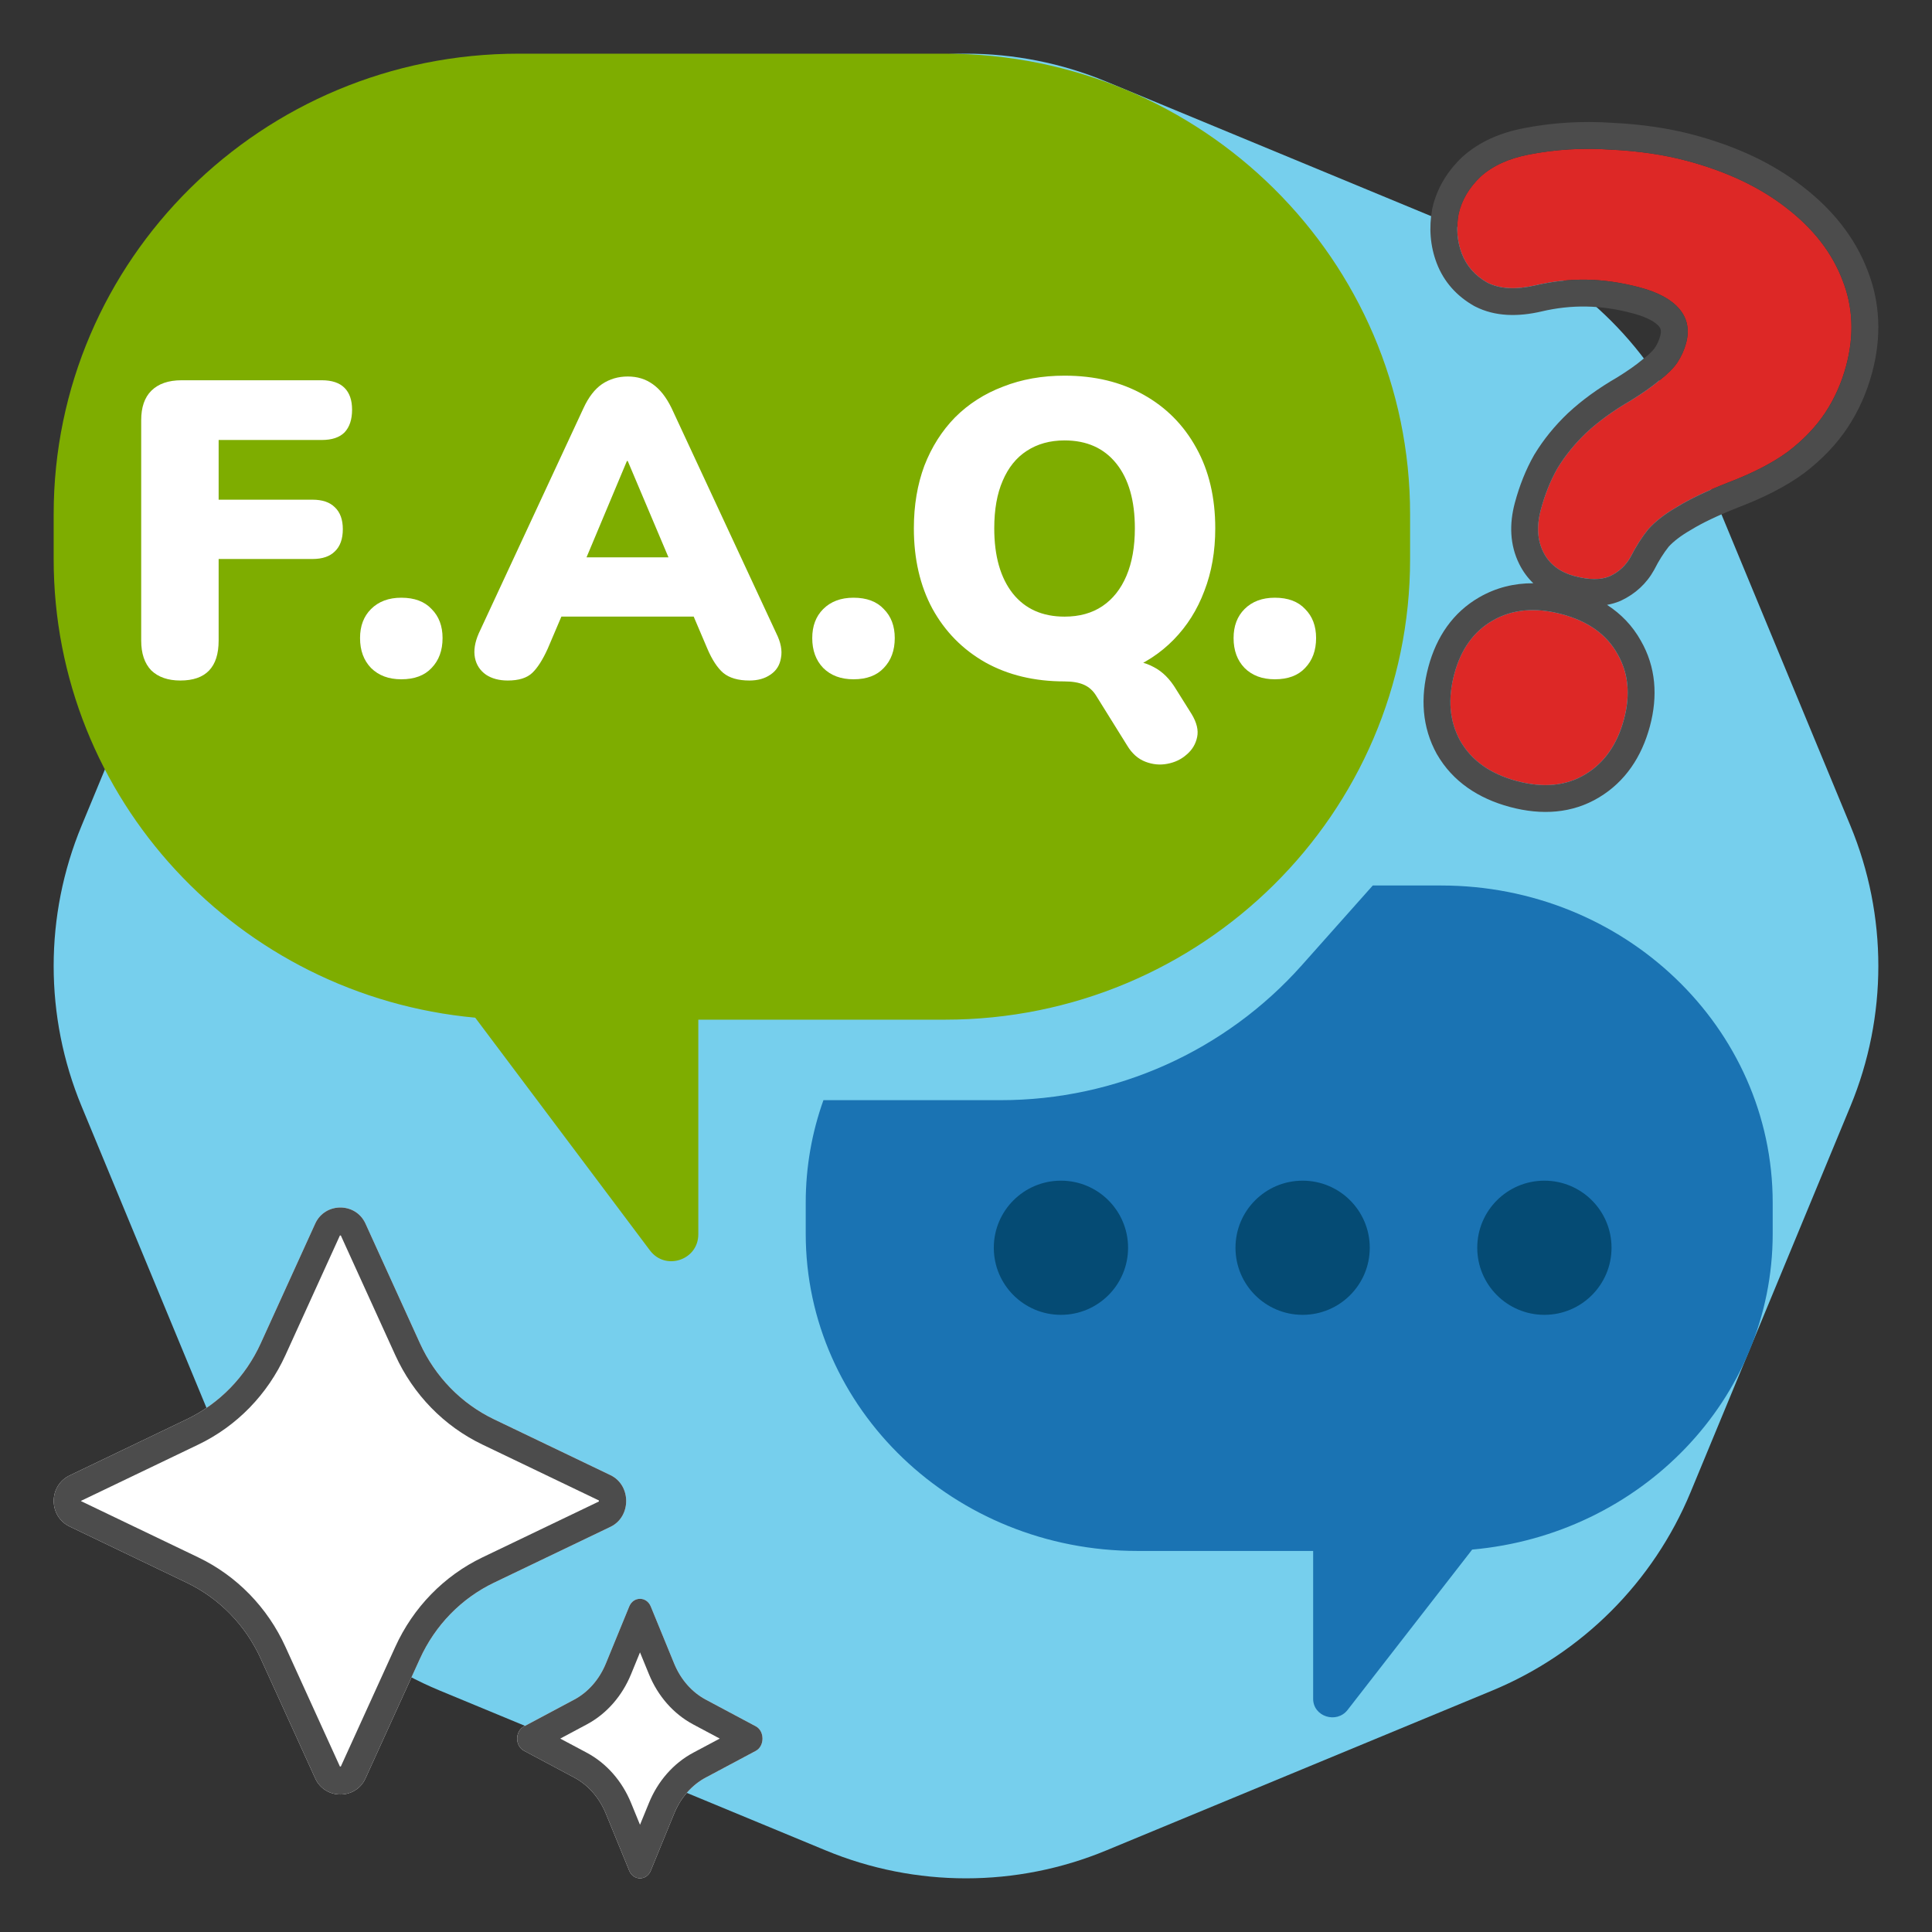 <svg width="72" height="72" viewBox="0 0 72 72" fill="none" xmlns="http://www.w3.org/2000/svg">
<rect x="0" y="0" width="72" height="72" fill="#333333" stroke="none"/>
<path d="M68.96 30.773C70.347 34.12 70.347 37.88 68.96 41.227L63.003 55.61C61.616 58.957 58.957 61.616 55.61 63.003L41.227 68.96C37.88 70.347 34.12 70.347 30.773 68.96L16.39 63.003C13.043 61.616 10.384 58.957 8.997 55.61L3.04 41.227C1.653 37.88 1.653 34.12 3.04 30.773L8.997 16.39C10.384 13.043 13.043 10.384 16.39 8.997L30.773 3.04C34.12 1.653 37.88 1.653 41.227 3.04L55.61 8.997C58.957 10.384 61.616 13.043 63.003 16.39L68.96 30.773Z" fill="#76CFED"/>
<path d="M19.333 2C9.76 2 2 9.683 2 19.161V20.839C2 29.775 8.898 37.115 17.71 37.926L24.222 46.6C24.799 47.369 26.024 46.961 26.024 46V38H35.217C44.79 38 52.55 30.317 52.55 20.839V19.161C52.55 9.683 44.79 2 35.217 2H19.333Z" fill="#7EAD00"/>
<path d="M30.687 41H37.299C41.587 41 45.672 39.168 48.521 35.965L51.159 33H53.707C60.531 33 66.063 38.293 66.063 44.822V45.977C66.063 52.133 61.145 57.19 54.864 57.748L50.222 63.723C49.81 64.253 48.937 63.972 48.937 63.31V57.799H42.383C35.559 57.799 30.027 52.506 30.027 45.977V44.822C30.027 43.484 30.259 42.199 30.687 41Z" fill="#1A73B3"/>
<path d="M47.509 25.315C47.039 25.315 46.662 25.174 46.38 24.892C46.108 24.61 45.972 24.239 45.972 23.779C45.972 23.33 46.108 22.97 46.38 22.698C46.662 22.416 47.039 22.275 47.509 22.275C48.001 22.275 48.377 22.416 48.639 22.698C48.911 22.97 49.047 23.33 49.047 23.779C49.047 24.239 48.911 24.61 48.639 24.892C48.377 25.174 48.001 25.315 47.509 25.315Z" fill="white"/>
<path d="M44.411 26.616C44.599 26.929 44.667 27.212 44.615 27.462C44.563 27.724 44.432 27.943 44.223 28.12C44.024 28.298 43.783 28.413 43.501 28.465C43.229 28.518 42.957 28.491 42.685 28.387C42.413 28.282 42.188 28.084 42.011 27.791L40.85 25.926C40.735 25.738 40.583 25.602 40.395 25.519C40.207 25.435 39.961 25.394 39.658 25.394L41.807 24.594C42.277 24.594 42.675 24.683 42.999 24.861C43.323 25.028 43.6 25.305 43.831 25.691L44.411 26.616ZM39.673 25.394C38.554 25.394 37.571 25.159 36.724 24.688C35.877 24.208 35.218 23.539 34.747 22.682C34.287 21.826 34.057 20.828 34.057 19.689C34.057 18.832 34.188 18.054 34.449 17.354C34.721 16.654 35.103 16.053 35.594 15.552C36.096 15.05 36.693 14.669 37.383 14.408C38.073 14.136 38.837 14 39.673 14C40.792 14 41.77 14.235 42.607 14.705C43.454 15.175 44.113 15.839 44.584 16.696C45.054 17.542 45.289 18.54 45.289 19.689C45.289 20.546 45.154 21.324 44.882 22.024C44.62 22.724 44.238 23.33 43.736 23.842C43.245 24.344 42.654 24.73 41.964 25.002C41.273 25.263 40.51 25.394 39.673 25.394ZM39.673 22.98C40.228 22.98 40.698 22.849 41.085 22.588C41.472 22.327 41.77 21.951 41.979 21.46C42.188 20.969 42.293 20.378 42.293 19.689C42.293 18.655 42.063 17.85 41.603 17.276C41.143 16.701 40.499 16.413 39.673 16.413C39.129 16.413 38.659 16.544 38.261 16.805C37.874 17.056 37.576 17.427 37.367 17.918C37.158 18.399 37.053 18.989 37.053 19.689C37.053 20.723 37.283 21.533 37.744 22.118C38.204 22.693 38.847 22.98 39.673 22.98Z" fill="white"/>
<path d="M31.807 25.315C31.337 25.315 30.96 25.174 30.678 24.892C30.406 24.61 30.27 24.239 30.27 23.779C30.27 23.33 30.406 22.97 30.678 22.698C30.96 22.416 31.337 22.275 31.807 22.275C32.299 22.275 32.675 22.416 32.937 22.698C33.209 22.97 33.345 23.33 33.345 23.779C33.345 24.239 33.209 24.61 32.937 24.892C32.675 25.174 32.299 25.315 31.807 25.315Z" fill="white"/>
<path d="M18.923 25.361C18.599 25.361 18.327 25.288 18.108 25.142C17.888 24.985 17.752 24.776 17.7 24.515C17.647 24.244 17.695 23.941 17.841 23.606L21.747 15.206C21.935 14.799 22.165 14.501 22.437 14.313C22.72 14.125 23.039 14.031 23.394 14.031C23.75 14.031 24.058 14.125 24.32 14.313C24.592 14.501 24.827 14.799 25.026 15.206L28.932 23.606C29.099 23.941 29.157 24.244 29.105 24.515C29.063 24.787 28.932 24.996 28.712 25.142C28.503 25.288 28.242 25.361 27.928 25.361C27.51 25.361 27.186 25.267 26.955 25.079C26.736 24.891 26.537 24.588 26.359 24.17L25.512 22.18L26.61 22.979H20.147L21.261 22.18L20.414 24.17C20.225 24.588 20.032 24.891 19.833 25.079C19.634 25.267 19.331 25.361 18.923 25.361ZM23.363 17.181L21.543 21.522L21.104 20.77H25.669L25.23 21.522L23.394 17.181H23.363Z" fill="white"/>
<path d="M14.955 25.315C14.485 25.315 14.108 25.174 13.826 24.892C13.554 24.61 13.418 24.239 13.418 23.779C13.418 23.33 13.554 22.97 13.826 22.698C14.108 22.416 14.485 22.275 14.955 22.275C15.447 22.275 15.823 22.416 16.085 22.698C16.357 22.97 16.493 23.33 16.493 23.779C16.493 24.239 16.357 24.61 16.085 24.892C15.823 25.174 15.447 25.315 14.955 25.315Z" fill="white"/>
<path d="M6.721 25.361C6.261 25.361 5.9 25.236 5.638 24.985C5.387 24.724 5.262 24.353 5.262 23.872V15.66C5.262 15.18 5.387 14.814 5.638 14.563C5.9 14.302 6.276 14.171 6.768 14.171H11.992C12.368 14.171 12.651 14.265 12.839 14.454C13.027 14.642 13.121 14.913 13.121 15.268C13.121 15.634 13.027 15.916 12.839 16.115C12.651 16.303 12.368 16.397 11.992 16.397H8.148V18.622H11.647C12.013 18.622 12.29 18.716 12.478 18.904C12.677 19.092 12.776 19.364 12.776 19.719C12.776 20.085 12.677 20.362 12.478 20.55C12.29 20.738 12.013 20.832 11.647 20.832H8.148V23.872C8.148 24.865 7.672 25.361 6.721 25.361Z" fill="white"/>
<ellipse cx="39.538" cy="46.5" rx="2.502" ry="2.5" fill="#054B74"/>
<ellipse cx="48.545" cy="46.5" rx="2.502" ry="2.5" fill="#054B74"/>
<ellipse cx="57.555" cy="46.5" rx="2.502" ry="2.5" fill="#054B74"/>
<path d="M58.683 21.471C58.127 21.322 57.737 21.023 57.513 20.574C57.29 20.125 57.258 19.601 57.419 19.002C57.574 18.425 57.781 17.908 58.041 17.451C58.329 16.978 58.688 16.535 59.119 16.124C59.578 15.697 60.133 15.296 60.784 14.92C61.224 14.648 61.577 14.399 61.844 14.173C62.133 13.953 62.351 13.736 62.5 13.524C62.654 13.29 62.766 13.045 62.835 12.789C62.967 12.297 62.885 11.874 62.59 11.521C62.295 11.167 61.805 10.898 61.121 10.715C60.436 10.532 59.774 10.435 59.135 10.424C58.496 10.413 57.858 10.483 57.221 10.633C56.488 10.803 55.889 10.769 55.426 10.531C54.968 10.271 54.652 9.911 54.477 9.452C54.302 8.993 54.262 8.501 54.356 7.976C54.473 7.458 54.746 6.993 55.178 6.581C55.631 6.175 56.232 5.901 56.981 5.758C57.973 5.565 58.987 5.505 60.022 5.576C61.064 5.625 62.013 5.765 62.868 5.994C64.345 6.389 65.576 6.971 66.563 7.739C67.57 8.512 68.27 9.41 68.661 10.431C69.058 11.431 69.105 12.497 68.801 13.63C68.629 14.271 68.369 14.854 68.022 15.38C67.674 15.905 67.212 16.389 66.635 16.83C66.064 17.25 65.319 17.635 64.399 17.984C63.604 18.298 62.973 18.599 62.506 18.886C62.045 19.152 61.683 19.433 61.42 19.73C61.179 20.032 60.961 20.374 60.766 20.757C60.589 21.076 60.33 21.316 59.988 21.477C59.653 21.616 59.218 21.614 58.683 21.471ZM56.531 29.108C55.547 28.845 54.843 28.347 54.421 27.615C54.019 26.889 53.944 26.056 54.197 25.116C54.443 24.196 54.919 23.533 55.625 23.127C56.357 22.704 57.215 22.625 58.2 22.888C59.184 23.151 59.877 23.646 60.278 24.372C60.685 25.077 60.766 25.889 60.519 26.808C60.267 27.748 59.785 28.433 59.074 28.861C58.363 29.289 57.516 29.372 56.531 29.108Z" fill="#DD2826"/>
<path fill-rule="evenodd" clip-rule="evenodd" d="M57.179 16.944L57.187 16.932C57.523 16.378 57.939 15.868 58.429 15.401L58.438 15.393C58.958 14.908 59.572 14.466 60.271 14.062C60.68 13.809 60.984 13.591 61.198 13.411L61.217 13.394L61.237 13.379C61.466 13.204 61.6 13.062 61.673 12.961C61.767 12.816 61.83 12.673 61.869 12.53C61.927 12.314 61.884 12.235 61.822 12.16C61.713 12.03 61.448 11.838 60.862 11.681C60.248 11.516 59.668 11.433 59.119 11.424C58.565 11.414 58.01 11.475 57.452 11.606L57.449 11.607C56.584 11.808 55.719 11.806 54.968 11.419L54.95 11.41L54.932 11.4C54.287 11.034 53.806 10.5 53.542 9.808C53.297 9.164 53.248 8.486 53.372 7.799L53.376 7.778L53.38 7.758C53.545 7.024 53.931 6.389 54.487 5.858L54.499 5.847L54.51 5.837C55.129 5.283 55.91 4.945 56.792 4.776C57.868 4.567 58.965 4.502 60.081 4.577C61.178 4.63 62.196 4.778 63.128 5.028C64.705 5.45 66.064 6.082 67.176 6.948C68.303 7.814 69.127 8.852 69.595 10.068C70.076 11.284 70.122 12.57 69.768 13.889C69.57 14.628 69.268 15.311 68.858 15.931C68.44 16.563 67.897 17.125 67.245 17.624L67.237 17.63L67.229 17.636C66.564 18.124 65.734 18.547 64.762 18.916C63.998 19.219 63.429 19.494 63.032 19.738L63.02 19.745L63.008 19.752C62.622 19.975 62.358 20.186 62.186 20.375C61.998 20.613 61.822 20.89 61.66 21.209L61.651 21.226L61.642 21.243C61.36 21.751 60.94 22.134 60.416 22.381L60.395 22.391L60.373 22.4C60.216 22.466 60.054 22.512 59.889 22.541C60.41 22.878 60.84 23.321 61.151 23.88C61.709 24.852 61.789 25.941 61.487 27.067C61.18 28.21 60.563 29.133 59.592 29.717C58.597 30.317 57.456 30.391 56.273 30.074C55.089 29.757 54.137 29.122 53.555 28.115L53.55 28.107L53.545 28.099C52.997 27.107 52.924 26 53.231 24.857C53.533 23.728 54.151 22.822 55.125 22.261C55.753 21.898 56.432 21.733 57.141 21.736C56.933 21.536 56.756 21.297 56.618 21.019C56.262 20.303 56.245 19.52 56.453 18.743C56.627 18.095 56.864 17.497 57.172 16.956L57.179 16.944ZM60.279 24.372C59.877 23.646 59.185 23.151 58.2 22.888C57.216 22.625 56.358 22.704 55.625 23.127C54.92 23.533 54.444 24.196 54.198 25.116C53.945 26.056 54.02 26.889 54.422 27.615C54.844 28.347 55.548 28.845 56.532 29.108C57.516 29.372 58.364 29.289 59.075 28.861C59.786 28.433 60.268 27.748 60.52 26.808C60.767 25.889 60.686 25.077 60.279 24.372ZM61.421 19.73C61.684 19.433 62.046 19.152 62.507 18.886C62.974 18.599 63.605 18.298 64.4 17.984C65.32 17.635 66.065 17.25 66.636 16.83C67.213 16.389 67.675 15.905 68.022 15.38C68.37 14.854 68.63 14.271 68.802 13.63C69.105 12.497 69.059 11.431 68.662 10.431C68.271 9.41 67.571 8.512 66.564 7.739C65.577 6.971 64.346 6.389 62.869 5.994C62.014 5.765 61.065 5.625 60.023 5.576C58.987 5.505 57.974 5.565 56.982 5.758C56.233 5.901 55.632 6.175 55.179 6.581C54.747 6.993 54.474 7.458 54.357 7.976C54.263 8.501 54.303 8.993 54.477 9.452C54.653 9.911 54.969 10.271 55.426 10.531C55.89 10.769 56.489 10.803 57.222 10.633C57.859 10.483 58.496 10.413 59.136 10.424C59.775 10.435 60.437 10.532 61.121 10.715C61.806 10.898 62.296 11.167 62.591 11.521C62.886 11.874 62.967 12.297 62.836 12.789C62.767 13.045 62.655 13.29 62.501 13.524C62.352 13.736 62.133 13.953 61.845 14.173C61.578 14.399 61.224 14.648 60.785 14.92C60.134 15.296 59.579 15.697 59.12 16.124C58.689 16.535 58.33 16.978 58.042 17.451C57.782 17.908 57.574 18.425 57.42 19.002C57.259 19.601 57.291 20.125 57.514 20.574C57.737 21.023 58.127 21.322 58.684 21.471C59.219 21.614 59.654 21.616 59.989 21.477C60.331 21.316 60.59 21.076 60.767 20.757C60.962 20.374 61.179 20.032 61.421 19.73Z" fill="#4C4C4C"/>
<path d="M2.611 54.978L6.957 52.893C8.176 52.309 9.151 51.308 9.719 50.057L11.75 45.594C12.116 44.802 13.253 44.802 13.618 45.594L15.649 50.057C16.218 51.308 17.193 52.309 18.411 52.893L22.758 54.978C23.529 55.354 23.529 56.521 22.758 56.897L18.411 58.982C17.193 59.566 16.218 60.567 15.649 61.818L13.618 66.281C13.253 67.073 12.116 67.073 11.75 66.281L9.719 61.818C9.151 60.567 8.176 59.566 6.957 58.982L2.611 56.897C1.799 56.521 1.799 55.354 2.611 54.978Z" fill="white"/>
<path d="M19.534 64.335L21.396 63.342C21.919 63.064 22.336 62.587 22.58 61.991L23.451 59.866C23.607 59.489 24.095 59.489 24.251 59.866L25.122 61.991C25.365 62.587 25.783 63.064 26.305 63.342L28.168 64.335C28.499 64.514 28.499 65.07 28.168 65.249L26.305 66.242C25.783 66.519 25.365 66.996 25.122 67.592L24.251 69.717C24.095 70.094 23.607 70.094 23.451 69.717L22.58 67.592C22.336 66.996 21.919 66.519 21.396 66.242L19.534 65.249C19.186 65.07 19.186 64.514 19.534 64.335Z" fill="white"/>
<path fill-rule="evenodd" clip-rule="evenodd" d="M3.035 55.925L7.387 53.837C7.387 53.837 7.387 53.837 7.387 53.837C8.822 53.149 9.97 51.97 10.64 50.497C10.64 50.497 10.64 50.498 10.64 50.497L12.667 46.044C12.671 46.043 12.677 46.042 12.684 46.042C12.691 46.042 12.697 46.043 12.702 46.044L14.729 50.497C14.729 50.497 14.729 50.497 14.729 50.497C15.398 51.969 16.546 53.149 17.981 53.836C17.981 53.837 17.981 53.836 17.981 53.836L22.318 55.917C22.318 55.918 22.318 55.917 22.318 55.917C22.319 55.922 22.32 55.93 22.32 55.938C22.32 55.945 22.319 55.952 22.318 55.957C22.318 55.957 22.318 55.957 22.318 55.957L17.981 58.038C16.547 58.726 15.398 59.905 14.729 61.378C14.729 61.378 14.729 61.377 14.729 61.378L12.702 65.831C12.697 65.832 12.691 65.833 12.684 65.833C12.677 65.833 12.671 65.832 12.667 65.831L10.64 61.378C10.64 61.378 10.64 61.378 10.64 61.378C9.971 59.906 8.822 58.726 7.387 58.038L3.035 55.95L3.028 55.947C3.023 55.945 3.02 55.943 3.018 55.941C3.018 55.94 3.018 55.939 3.018 55.938C3.018 55.936 3.018 55.935 3.018 55.934C3.02 55.932 3.023 55.93 3.028 55.928L3.035 55.925ZM6.957 58.982C8.176 59.566 9.151 60.567 9.719 61.818L11.75 66.281C12.116 67.073 13.253 67.073 13.618 66.281L15.649 61.818C16.218 60.567 17.193 59.566 18.411 58.982L22.758 56.897C23.529 56.521 23.529 55.354 22.758 54.978L18.411 52.893C17.193 52.309 16.218 51.308 15.649 50.057L13.618 45.594C13.253 44.802 12.116 44.802 11.75 45.594L9.719 50.057C9.151 51.308 8.176 52.309 6.957 52.893L2.611 54.978C1.799 55.354 1.799 56.521 2.611 56.897L6.957 58.982ZM20.879 64.792L21.864 64.266C22.613 63.868 23.188 63.197 23.517 62.394L23.851 61.579L24.185 62.394C24.513 63.197 25.088 63.867 25.837 64.266L26.823 64.792L25.837 65.317C25.089 65.716 24.513 66.386 24.185 67.189L23.851 68.004L23.517 67.189C23.188 66.386 22.613 65.716 21.865 65.317L20.879 64.792ZM21.396 66.242C21.919 66.519 22.336 66.996 22.58 67.592L23.451 69.717C23.607 70.094 24.095 70.094 24.251 69.717L25.122 67.592C25.365 66.996 25.783 66.519 26.305 66.242L28.168 65.249C28.499 65.07 28.499 64.514 28.168 64.335L26.305 63.342C25.783 63.064 25.365 62.587 25.122 61.991L24.251 59.866C24.095 59.489 23.607 59.489 23.451 59.866L22.58 61.991C22.336 62.587 21.919 63.064 21.396 63.342L19.534 64.335C19.186 64.514 19.186 65.07 19.534 65.249L21.396 66.242Z" fill="#4C4C4C"/>
</svg>
